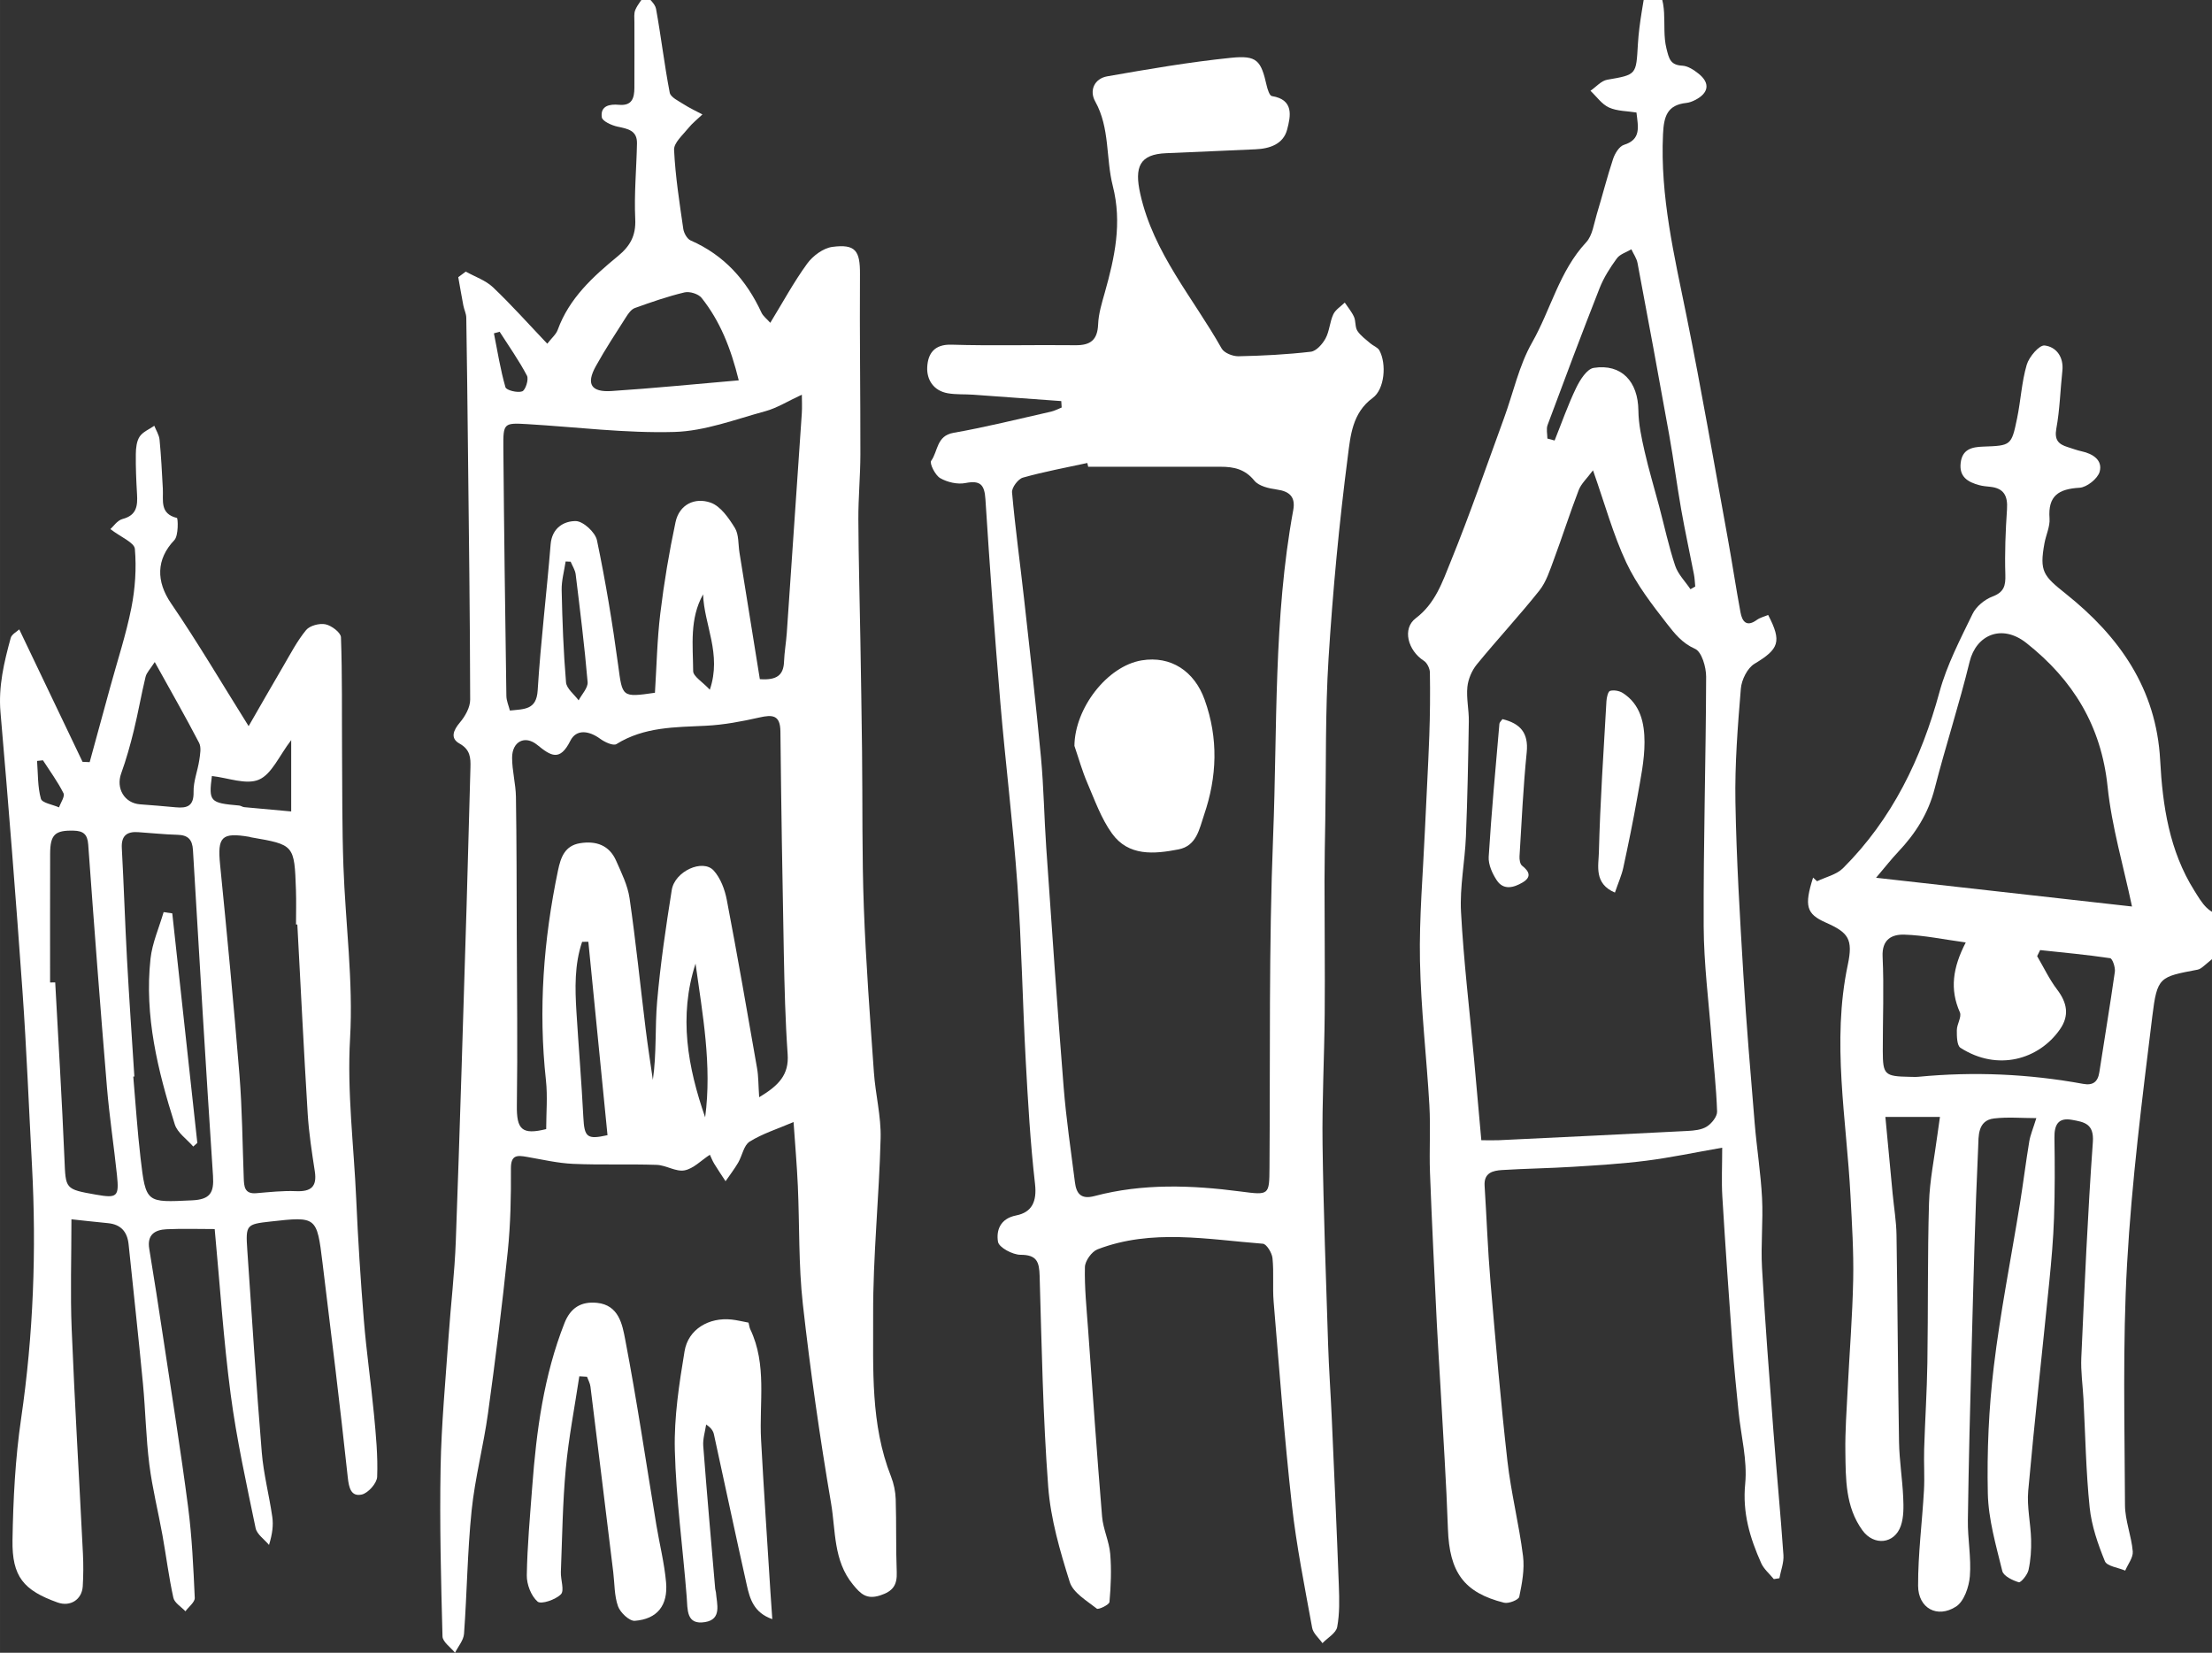 <?xml version="1.0" encoding="UTF-8"?>
<!-- Created with Inkscape (http://www.inkscape.org/) -->
<svg width="80.312" height="60" version="1.1" viewBox="0 0 21.249 15.875" xmlns="http://www.w3.org/2000/svg" xmlns:cc="http://creativecommons.org/ns#" xmlns:dc="http://purl.org/dc/elements/1.1/" xmlns:rdf="http://www.w3.org/1999/02/22-rdf-syntax-ns#">
 <rect x="0" y="0" width="21.249" height="15.875" fill="#333333" stroke="none"/>
 <defs>
  <clipPath id="clipPath18">
   <path d="M 0,459.11 H 614.535 V 0 H 0 Z"/>
  </clipPath>
 </defs>
 <g transform="translate(-19.359 -32.512)">
  <g transform="matrix(.035 0 0 -.035 19.359 48.387)" fill="#fff">
   <g fill="#fff">
    <g clip-path="url(#clipPath18)" fill="#fff">
     <g transform="translate(424.7 333.22)">
      <path d="m0 0c0.662-0.18 1.324-0.36 1.986-0.54 1.941 4.837 3.66 9.782 5.921 14.464 1.046 2.166 2.938 5.175 4.811 5.468 7.629 1.194 12.172-3.741 12.261-11.706 0.042-3.744 0.867-7.523 1.703-11.203 1.15-5.063 2.661-10.045 3.993-15.067 1.444-5.445 2.62-10.977 4.396-16.308 0.786-2.358 2.765-4.318 4.202-6.459 0.437 0.247 0.874 0.493 1.311 0.74-0.112 1.103-0.142 2.222-0.352 3.307-1.154 5.954-2.455 11.881-3.507 17.852-1.191 6.75-2.057 13.557-3.265 20.304-2.826 15.777-5.748 31.539-8.713 47.291-0.249 1.324-1.115 2.532-1.694 3.794-1.357-0.812-3.125-1.322-3.984-2.497-1.846-2.528-3.59-5.254-4.732-8.154-4.906-12.468-9.609-25.017-14.283-37.576-0.407-1.092-0.054-2.466-0.054-3.71m12.521-8.721c-1.66-2.238-3.238-3.65-3.916-5.409-2.425-6.294-4.464-12.736-6.821-19.059-1.097-2.945-2.088-6.142-3.992-8.536-5.51-6.923-11.561-13.414-17.162-20.268-1.37-1.675-2.371-4.037-2.587-6.178-0.313-3.102 0.443-6.293 0.394-9.441-0.166-10.547-0.366-21.096-0.796-31.635-0.282-6.897-1.713-13.815-1.346-20.655 0.726-13.526 2.35-27.004 3.587-40.502 0.67-7.302 1.309-14.605 1.986-22.162 2.231 0 3.549-0.055 4.862 8e-3 17.251 0.825 34.504 1.641 51.751 2.541 1.8 0.094 3.839 0.288 5.281 1.202 1.329 0.842 2.864 2.745 2.818 4.132-0.214 6.54-0.975 13.06-1.477 19.593-0.803 10.429-2.165 20.86-2.206 31.295-0.089 22.804 0.605 45.611 0.676 68.418 9e-3 2.661-1.216 6.859-3.047 7.664-3.505 1.542-5.607 4.198-7.615 6.774-4.158 5.335-8.408 10.83-11.254 16.9-3.613 7.706-5.87 16.047-9.136 25.318m15.79 134.61c5.656-5.265 2.799-12.575 4.366-18.83 0.697-2.784 1.042-4.563 4.359-4.731 1.512-0.076 3.134-1.148 4.404-2.149 3.298-2.597 2.896-5.37-0.922-7.295-0.733-0.369-1.55-0.69-2.356-0.777-5.259-0.566-6.193-3.646-6.426-8.562-0.809-17.079 3.111-33.412 6.456-49.92 4.109-20.276 7.607-40.675 11.319-61.031 1.232-6.759 2.236-13.56 3.495-20.314 0.465-2.495 1.658-4.106 4.48-2.055 0.896 0.651 2.071 0.918 3.109 1.357 3.82-7.343 2.965-9.365-3.749-13.396-1.956-1.175-3.547-4.398-3.746-6.812-0.857-10.334-1.671-20.727-1.49-31.08 0.277-15.839 1.235-31.673 2.188-47.492 0.818-13.58 1.974-27.141 3.098-40.702 0.568-6.856 1.671-13.679 2.023-20.542 0.326-6.367-0.369-12.789-0.01-19.152 0.84-14.881 1.99-29.745 3.117-44.609 0.865-11.406 1.971-22.795 2.761-34.206 0.145-2.085-0.713-4.239-1.107-6.362l-1.524-0.243c-1.18 1.454-2.738 2.74-3.476 4.391-3.08 6.895-5.171 13.793-4.387 21.771 0.636 6.468-1.164 13.168-1.823 19.771-0.61 6.103-1.235 12.208-1.683 18.324-0.991 13.565-1.942 27.134-2.766 40.711-0.253 4.198-0.039 8.423-0.039 13.429-7.55-1.32-14.134-2.718-20.789-3.566-6.699-0.854-13.462-1.26-20.209-1.68-6.456-0.401-12.931-0.485-19.388-0.884-2.563-0.157-5.058-0.74-4.828-4.319 0.562-8.765 0.865-17.55 1.608-26.298 1.395-16.418 2.802-32.842 4.652-49.212 0.99-8.747 3.187-17.354 4.285-26.093 0.458-3.655-0.271-7.54-1.035-11.201-0.174-0.836-2.917-1.933-4.156-1.624-11.068 2.769-15.018 8.413-15.42 20.246-0.435 12.792-1.306 25.568-2.006 38.351-0.328 6.015-0.75 12.024-1.041 18.041-0.666 13.782-1.354 27.564-1.876 41.352-0.232 6.158 0.183 12.345-0.166 18.493-0.752 13.235-2.329 26.444-2.585 39.682-0.23 11.938 0.833 23.902 1.36 35.853 0.38 8.643 0.89 17.28 1.202 25.926 0.208 5.777 0.258 11.565 0.163 17.345-0.019 1.105-0.762 2.637-1.658 3.212-4.368 2.801-6.021 8.806-2.228 11.671 5.403 4.081 7.339 10.01 9.611 15.593 5.282 12.98 9.839 26.255 14.654 39.425 2.522 6.903 4.077 14.342 7.658 20.634 5.154 9.057 7.476 19.611 14.854 27.526 1.745 1.871 2.117 5.09 2.927 7.749 1.536 5.033 2.805 10.153 4.466 15.143 0.497 1.49 1.688 3.446 2.979 3.851 4.768 1.494 3.903 4.856 3.431 8.875-2.513 0.406-5.27 0.347-7.536 1.372-1.981 0.897-3.412 3.013-5.087 4.591 1.527 1.047 2.941 2.746 4.598 3.031 8.138 1.398 7.923 1.337 8.422 9.798 0.348 5.903 1.612 11.751 2.467 17.623z" fill="#fff"/>
     </g>
     <g transform="translate(137.13 362.53)">
      <path d="m0 0c-0.522-0.146-1.044-0.292-1.566-0.437 0.988-4.95 1.771-9.958 3.162-14.792 0.24-0.834 3.305-1.603 4.604-1.13 0.896 0.325 1.838 3.283 1.304 4.299-2.198 4.179-4.953 8.066-7.504 12.06m55.845-72.068c-3.766-6.723-2.781-13.988-2.728-21.053 0.012-1.467 2.522-2.916 4.572-5.117 3.342 9.811-1.585 17.784-1.844 26.17m-2.077-101.34c-4.682-14.474-2.142-28.41 2.639-42.185 1.902 14.245-0.694 28.201-2.639 42.185m-34.277 110.3c-0.46 0.02-0.919 0.039-1.378 0.058-0.386-2.616-1.147-5.24-1.09-7.846 0.187-8.445 0.487-16.899 1.199-25.311 0.146-1.737 2.255-3.306 3.46-4.953 0.869 1.677 2.603 3.428 2.466 5.019-0.843 9.875-2.073 19.719-3.277 29.561-0.146 1.196-0.905 2.317-1.38 3.472m10.115-157.38c-1.781 17.974-3.519 35.524-5.257 53.074-0.57-4e-3 -1.14-8e-3 -1.709-0.012-2.115-6.236-1.957-12.761-1.556-19.289 0.592-9.611 1.397-19.208 1.891-28.824 0.283-5.519 0.993-6.207 6.631-4.949m36.024 207.15c-2.225 9.03-5.196 16.324-10.192 22.62-0.875 1.103-3.28 1.85-4.683 1.517-4.63-1.099-9.156-2.679-13.645-4.291-0.971-0.349-1.782-1.495-2.39-2.45-2.846-4.469-5.772-8.902-8.331-13.534-2.688-4.86-1.306-7.16 4.321-6.792 11.363 0.743 22.701 1.88 34.92 2.93m-23.003-85.738c0.464 7.283 0.599 14.59 1.476 21.808 1.017 8.381 2.414 16.741 4.171 24.999 1.046 4.913 5.342 6.873 9.627 5.372 2.729-0.955 4.971-4.214 6.654-6.924 1.129-1.819 0.901-4.482 1.269-6.769 1.88-11.663 3.755-23.326 5.594-34.752 4.764-0.356 6.5 1.198 6.638 4.777 0.101 2.65 0.578 5.282 0.762 7.93 1.395 20.062 2.768 40.124 4.116 60.189 0.122 1.811 0.016 3.637 0.016 5.175-3.868-1.788-6.828-3.671-10.06-4.549-8.241-2.24-16.562-5.444-24.924-5.681-13.392-0.379-26.841 1.347-40.268 2.142-6.537 0.387-6.732 0.323-6.676-6.405 0.191-22.725 0.499-45.449 0.831-68.172 0.019-1.365 0.64-2.721 0.966-4.02 4.062 0.418 7.29 0.197 7.621 5.509 0.834 13.383 2.473 26.713 3.556 40.083 0.368 4.538 3.641 6.423 6.895 6.404 2.025-0.012 5.367-3.081 5.823-5.259 2.375-11.354 4.274-22.827 5.825-34.328 1.175-8.714 0.952-8.851 10.088-7.529m28.607-111c5.428 3.238 8.213 6.212 7.821 11.786-0.651 9.25-0.871 18.537-1.054 27.812-0.398 20.259-0.718 40.52-0.933 60.781-0.048 4.587-2.208 4.641-5.823 3.827-4.796-1.081-9.699-2.014-14.593-2.254-8.489-0.417-16.958-0.285-24.595-5.038-0.875-0.545-3.217 0.543-4.455 1.451-3.047 2.232-6.546 2.754-8.199-0.556-2.873-5.753-5.357-4.143-9.083-1.11-3.389 2.759-6.892 0.913-6.895-3.52-3e-3 -3.582 0.996-7.16 1.052-10.748 0.194-12.466 0.186-24.935 0.227-37.404 0.052-15.759 0.252-31.52 0.027-47.275-0.093-6.605 1.373-8.148 8.052-6.497 0 4.464 0.412 8.984-0.071 13.405-2.116 19.383-0.666 38.515 3.301 57.538 0.76 3.651 1.881 6.838 6.054 7.516 4.353 0.707 8.021-0.512 9.905-4.798 1.465-3.333 3.174-6.743 3.687-10.276 1.734-11.958 2.953-23.99 4.43-35.985 0.572-4.642 1.307-9.262 1.968-13.893 1.052 7.228 0.555 14.409 1.171 21.494 0.89 10.249 2.398 20.457 4.017 30.623 0.82 5.148 8.531 8.636 11.522 5.318 1.875-2.08 3.039-5.191 3.58-8.019 2.946-15.391 5.627-30.834 8.32-46.273 0.383-2.197 0.335-4.47 0.567-7.905m-80.522 226.58c2.514-1.406 5.436-2.38 7.462-4.301 5.039-4.777 9.668-9.986 14.902-15.483 1.203 1.557 2.406 2.54 2.862 3.795 3.157 8.695 9.703 14.629 16.531 20.242 3.347 2.752 4.968 5.599 4.752 10.159-0.326 6.9 0.34 13.843 0.48 20.77 0.073 3.597-2.578 4.016-5.357 4.609-1.613 0.343-4.151 1.498-4.301 2.566-0.451 3.202 2.236 3.652 4.711 3.42 3.62-0.339 4.216 1.905 4.235 4.645 0.044 5.991-8e-3 11.982 6e-3 17.973 3e-3 1.165-0.182 2.464 0.26 3.462 0.68 1.529 1.828 2.85 2.777 4.26 1.003-1.336 2.635-2.557 2.904-4.027 1.392-7.635 2.282-15.364 3.753-22.981 0.247-1.272 2.419-2.275 3.839-3.19 1.633-1.052 3.419-1.867 5.139-2.784-1.312-1.253-2.771-2.385-3.896-3.786-1.505-1.873-3.98-4.014-3.888-5.937 0.345-7.251 1.489-14.471 2.525-21.675 0.167-1.164 1.054-2.762 2.031-3.189 9.168-4.008 15.303-10.868 19.427-19.794 0.453-0.979 1.454-1.707 2.424-2.803 3.456 5.65 6.45 11.196 10.127 16.244 1.556 2.137 4.41 4.26 6.913 4.591 6.383 0.845 7.622-1.092 7.577-7.515-0.114-16.489 0.137-32.979 0.114-49.469-9e-3 -5.916-0.583-11.832-0.556-17.747 0.05-10.945 0.365-21.889 0.548-32.834 0.172-10.283 0.346-20.566 0.464-30.849 0.163-14.301-0.036-28.614 0.492-42.901 0.557-15.094 1.702-30.17 2.761-45.242 0.424-6.024 1.995-12.034 1.845-18.019-0.406-16.196-2.116-32.376-2.054-48.558 0.058-14.849-0.754-29.971 4.899-44.297 0.773-1.959 1.229-4.157 1.296-6.262 0.211-6.66 0.02-13.334 0.282-19.99 0.141-3.55-1.028-5.267-4.564-6.402-3.762-1.208-5.374 0.458-7.452 2.982-5.403 6.565-4.725 14.769-6.004 22.284-3.09 18.147-5.705 36.396-7.752 54.689-1.202 10.728-0.889 21.622-1.373 32.435-0.257 5.749-0.762 11.488-1.175 17.521-4.414-1.89-8.519-3.173-12.054-5.371-1.62-1.008-2.03-3.869-3.158-5.79-1.034-1.762-2.294-3.391-3.454-5.078-1.04 1.593-2.116 3.167-3.105 4.792-0.503 0.824-0.849 1.744-1.198 2.476-2.412-1.573-4.524-3.834-6.973-4.292-2.354-0.439-5.044 1.421-7.612 1.51-7.645 0.266-15.311-0.061-22.949 0.278-4.251 0.188-8.472 1.194-12.692 1.917-2.621 0.449-4.403 0.619-4.379-3.186 0.048-7.599-0.095-15.242-0.874-22.793-1.527-14.823-3.38-29.619-5.418-44.383-1.235-8.946-3.578-17.758-4.499-26.725-1.154-11.215-1.261-22.536-2.078-33.793-0.13-1.785-1.615-3.472-2.473-5.205-1.198 1.497-3.398 2.968-3.438 4.496-0.413 15.432-0.806 30.879-0.524 46.31 0.219 11.951 1.358 23.889 2.181 35.825 0.607 8.8 1.675 17.578 1.997 26.386 1.116 30.636 2.012 61.28 2.959 91.922 0.389 12.646 0.672 25.297 1.055 37.943 0.084 2.755-0.038 4.982-3.022 6.643-2.554 1.421-1.709 3.601 0.132 5.773 1.438 1.695 2.82 4.142 2.816 6.251-0.042 22.984-0.358 45.967-0.61 68.95-0.131 11.964-0.259 23.928-0.456 35.891-0.019 1.117-0.589 2.215-0.806 3.34-0.496 2.586-0.933 5.182-1.394 7.775 0.687 0.509 1.373 1.017 2.06 1.526" fill="#fff"/>
     </g>
     <g transform="translate(298.67 325.47)">
      <path d="m0 0c-0.08 0.348-0.16 0.696-0.24 1.043-5.908-1.289-11.874-2.378-17.684-4.019-1.321-0.373-3.092-2.745-2.976-4.047 0.869-9.761 2.218-19.478 3.302-29.223 1.614-14.493 3.278-28.983 4.635-43.502 0.773-8.262 0.88-16.585 1.456-24.87 1.52-21.863 3.016-43.728 4.764-65.573 0.701-8.757 1.996-17.468 3.106-26.188 0.392-3.076 1.652-4.744 5.36-3.759 13.242 3.513 26.677 3.009 40.102 1.252 7.889-1.033 7.878-1.048 7.935 6.622 0.22 30.273-0.203 60.574 0.996 90.81 1.184 29.875 0.071 59.938 5.523 89.564 0.65 3.532-0.919 5.15-4.473 5.641-2.184 0.301-4.969 0.929-6.202 2.45-2.561 3.155-5.627 3.812-9.245 3.806-12.12-0.019-24.239-7e-3 -36.359-7e-3m-7.39 18.031c-8.056 0.587-16.113 1.187-24.172 1.753-2.325 0.164-4.697-1e-3 -6.975 0.396-3.896 0.677-5.818 3.702-5.642 7.176 0.183 3.595 1.841 6.305 6.65 6.156 11.322-0.35 22.664-0.01 33.996-0.15 4.145-0.051 6.085 1.409 6.259 5.742 0.118 2.941 1.038 5.885 1.847 8.758 2.705 9.597 4.779 19.033 2.178 29.222-1.94 7.605-0.743 15.858-4.83 23.188-1.68 3.014-0.203 6.267 3.308 6.883 11.27 1.977 22.574 3.921 33.946 5.083 7.183 0.735 8.242-0.72 9.812-7.606 0.241-1.056 0.797-2.795 1.418-2.893 6.156-0.979 5.157-5.565 4.195-9.211-1.042-3.951-4.725-5.235-8.678-5.397-8.152-0.334-16.301-0.758-24.454-1.067-7.403-0.279-8.822-3.785-7.171-11.179 3.634-16.281 14.505-28.509 22.336-42.425 0.689-1.225 3.056-2.158 4.621-2.126 6.629 0.135 13.274 0.478 19.854 1.244 1.501 0.175 3.202 2.106 4.038 3.647 1.084 1.996 1.155 4.524 2.127 6.606 0.601 1.287 2.067 2.17 3.144 3.234 0.864-1.296 1.908-2.511 2.538-3.913 0.531-1.184 0.254-2.798 0.928-3.837 0.874-1.348 2.308-2.348 3.555-3.435 0.798-0.695 2.027-1.095 2.488-1.941 2.009-3.688 1.454-10.645-1.839-13.045-5.608-4.087-6.1-10.435-6.811-15.918-2.391-18.434-4.133-36.982-5.301-55.539-0.926-14.726-0.653-29.527-0.899-44.295-0.094-5.617-0.207-11.234-0.211-16.851-8e-3 -12.124 0.151-24.248 0.05-36.369-0.099-11.966-0.748-23.935-0.588-35.896 0.245-18.298 0.938-36.59 1.523-54.882 0.212-6.646 0.696-13.285 0.991-19.93 0.683-15.396 1.378-30.793 1.951-46.193 0.142-3.813 0.246-7.72-0.451-11.431-0.314-1.67-2.637-2.964-4.048-4.427-0.973 1.398-2.546 2.687-2.822 4.212-2.042 11.246-4.318 22.484-5.577 33.83-2.055 18.504-3.444 37.085-4.992 55.644-0.332 3.976 0.091 8.019-0.319 11.982-0.15 1.448-1.624 3.872-2.642 3.951-15.173 1.176-30.48 4.168-45.362-1.532-1.606-0.615-3.44-3.176-3.48-4.875-0.133-5.626 0.455-11.274 0.86-16.907 1.235-17.191 2.426-34.387 3.852-51.563 0.285-3.439 1.936-6.764 2.231-10.202 0.375-4.384 0.187-8.847-0.202-13.237-0.067-0.754-3.02-2.181-3.477-1.822-2.748 2.165-6.496 4.34-7.425 7.292-2.678 8.511-5.248 17.314-5.914 26.147-1.45 19.247-1.787 38.581-2.354 57.885-0.112 3.832-0.752 5.778-5.24 5.779-2.175 0-5.931 2.008-6.189 3.568-0.505 3.056 0.52 6.355 4.994 7.235 4.332 0.852 5.719 3.833 5.171 8.628-1.282 11.231-1.938 22.543-2.55 33.839-0.871 16.091-1.139 32.22-2.286 48.288-1.195 16.738-3.288 33.41-4.696 50.136-1.56 18.534-2.891 37.089-4.081 55.651-0.258 4.02-1.396 5.248-5.503 4.447-2.179-0.425-4.96 0.223-6.914 1.35-1.379 0.796-2.983 4.058-2.478 4.751 1.895 2.595 1.426 6.86 6.114 7.681 8.989 1.577 17.864 3.808 26.776 5.814 1.01 0.227 1.953 0.751 2.928 1.136z" fill="#fff"/>
     </g>
     <g transform="translate(539.53 194.93)">
      <path d="m0 0c-6.082 0.83-11.438 1.972-16.823 2.145-3.352 0.106-6.225-1.204-5.998-6.02 0.402-8.604 0.033-17.242 0.05-25.866 0.011-6.58 0.494-7.008 7.357-7.134 0.832-0.015 1.671-0.063 2.496 0.016 15.139 1.453 30.186 0.787 45.141-1.949 2.679-0.49 4.036 0.513 4.448 3.221 1.395 9.183 2.955 18.341 4.252 27.537 0.171 1.213-0.662 3.635-1.294 3.73-6.373 0.953-12.802 1.538-19.215 2.226-0.273-0.554-0.547-1.11-0.82-1.665 1.802-3.066 3.335-6.338 5.473-9.149 2.759-3.626 3.444-7.129 0.784-10.945-5.788-8.298-17.132-11.598-27.3-5.058-0.986 0.634-1.007 3.178-0.997 4.832 9e-3 1.658 1.39 3.656 0.833 4.912-2.806 6.325-1.951 12.269 1.613 19.167m-24.615 17.753c24.452-2.745 47.608-5.346 70.248-7.888-2.319 11.016-5.551 21.854-6.702 32.907-1.737 16.664-9.468 29.269-22.272 39.397-6.789 5.371-13.805 2.209-15.594-5.127-2.854-11.703-6.613-23.183-9.605-34.856-1.745-6.808-5.284-12.334-10.003-17.324-1.884-1.991-3.573-4.167-6.072-7.109m-16.194-0.953c2.407 1.169 5.345 1.804 7.133 3.59 13.523 13.508 21.484 30.037 26.477 48.367 2.019 7.416 5.689 14.427 9.066 21.4 0.984 2.032 3.298 3.954 5.442 4.764 3.185 1.204 3.657 2.933 3.56 6.015-0.185 5.973 0.052 11.976 0.455 17.943 0.246 3.649-0.836 5.79-4.633 6.174-0.993 0.1-2.002 0.186-2.96 0.442-3.137 0.838-5.603 2.275-5.117 6.165 0.462 3.693 3.043 4.308 6.126 4.415 7.692 0.267 7.799 0.277 9.352 7.756 1.012 4.878 1.247 9.954 2.644 14.702 0.643 2.178 3.435 5.465 4.916 5.296 3.142-0.358 5.281-3.116 4.869-6.942-0.571-5.285-0.699-10.644-1.655-15.854-0.577-3.143 0.593-4.309 3.128-5.088 1.271-0.39 2.52-0.877 3.815-1.155 3.105-0.668 5.817-2.446 4.946-5.6-0.527-1.905-3.524-4.288-5.527-4.402-5.726-0.328-8.701-2.187-8.231-8.41 0.168-2.221-0.97-4.523-1.389-6.81-1.43-7.805-0.283-8.975 5.876-13.892 14.634-11.685 24.834-26.011 25.879-45.685 0.662-12.471 2.513-24.845 9.378-35.766 2.096-3.334 3.969-6.956 9.005-6.794 1.087 0.035 2.747-1.954 3.197-3.322 0.316-0.958-0.689-2.74-1.609-3.637-2.529-2.469-5.314-4.677-8.023-6.958-0.486-0.409-1.057-0.861-1.65-0.974-10.501-2.004-11.12-1.918-12.471-12.911-2.769-22.562-5.636-45.166-6.913-67.84-1.239-22.005-0.664-44.118-0.573-66.183 0.018-4.242 1.773-8.452 2.134-12.727 0.143-1.684-1.333-3.505-2.071-5.263-1.932 0.832-5.017 1.194-5.583 2.582-1.922 4.715-3.656 9.719-4.176 14.746-1.023 9.869-1.176 19.828-1.699 29.75-0.202 3.806-0.767 7.626-0.594 11.414 0.901 19.71 1.749 39.429 3.169 59.105 0.369 5.108-2.45 5.505-5.726 6.105-3.856 0.707-4.869-1.445-4.816-4.935 0.11-7.303 0.133-14.614-0.113-21.911-0.198-5.893-0.722-11.783-1.309-17.653-1.909-19.105-4.055-38.189-5.777-57.312-0.396-4.4 0.679-8.915 0.795-13.384 0.073-2.787-0.117-5.646-0.715-8.356-0.292-1.325-2.128-3.517-2.672-3.352-1.718 0.519-4.19 1.712-4.527 3.095-1.715 7.022-3.814 14.166-3.968 21.306-0.25 11.565 0.262 23.237 1.634 34.722 1.788 14.957 4.754 29.773 7.16 44.657 0.923 5.717 1.633 11.469 2.578 17.182 0.294 1.777 1.036 3.481 1.943 6.416-4.001 0-7.857 0.357-11.617-0.092-4.592-0.548-4.213-5.025-4.346-7.873-0.848-18.211-1.288-36.441-1.777-54.667-0.426-15.901-0.831-31.805-1.052-47.71-0.071-5.13 0.961-10.308 0.546-15.388-0.239-2.93-1.593-6.896-3.788-8.314-5.154-3.326-10.397-0.465-10.418 5.714-0.03 8.713 1.119 17.426 1.608 26.148 0.212 3.773-0.064 7.572 0.053 11.353 0.246 7.902 0.764 15.8 0.885 23.703 0.223 14.606 0.022 29.222 0.448 43.82 0.182 6.229 1.488 12.426 2.293 18.636 0.204 1.574 0.445 3.143 0.71 4.997h-14.978c0.685-7.256 1.33-14.142 1.987-21.027 0.361-3.787 1.011-7.569 1.07-11.359 0.297-18.934 0.365-37.872 0.689-56.805 0.087-5.077 0.92-10.137 1.147-15.217 0.117-2.6 0.174-5.403-0.652-7.802-1.725-5.008-7.401-5.579-10.544-1.24-4.702 6.489-4.574 14.123-4.68 21.597-0.08 5.634 0.34 11.279 0.621 16.916 0.503 10.106 1.325 20.206 1.527 30.317 0.154 7.643-0.342 15.305-0.738 22.948-1.093 21.135-5.228 42.199-0.741 63.442 1.489 7.049 0.159 8.828-6.059 11.576-5.316 2.349-5.941 4.57-3.472 12.334 0.366-0.333 0.732-0.666 1.098-1" fill="#fff"/>
     </g>
     <g transform="translate(11.785 244.92)">
      <path d="m0 0-1.614-0.17c0.274-3.479 0.132-7.076 1.051-10.377 0.323-1.163 3.244-1.604 4.978-2.376 0.453 1.317 1.661 3.01 1.226 3.881-1.582 3.162-3.715 6.05-5.641 9.042m68.134 5.537c-3.311-4.308-5.327-9.327-8.851-10.844-3.499-1.505-8.514 0.513-12.914 0.992-0.903-6.998-0.57-7.409 7.465-8.097 0.479-0.041 0.931-0.405 1.411-0.451 4.173-0.403 8.35-0.767 12.889-1.175zm-37.45 21.426c-1.223-1.915-2.239-2.895-2.519-4.052-1.185-4.892-2.034-9.865-3.231-14.754-0.97-3.965-2.073-7.92-3.461-11.754-1.482-4.089 0.861-8.161 5.187-8.487 3.268-0.246 6.534-0.505 9.797-0.816 3.138-0.299 4.973 0.347 4.883 4.229-0.067 2.881 1.129 5.774 1.561 8.692 0.234 1.573 0.609 3.501-0.048 4.768-3.702 7.129-7.698 14.107-12.169 22.174m-28.724-87.939c0.469 8e-3 0.937 0.016 1.405 0.023 0.864-16.142 1.857-32.278 2.535-48.429 0.35-8.304 0.097-8.314 8.687-9.824 5.786-1.017 6.349-0.572 5.727 5.365-0.843 8.055-2.078 16.072-2.75 24.14-1.845 22.185-3.54 44.384-5.14 66.589-0.207 2.876-1.423 3.738-3.996 3.803-5.126 0.13-6.441-1.058-6.456-6.359-0.036-11.77-0.012-23.538-0.012-35.308m23.129-25.803c-0.1-9e-3 -0.198-0.017-0.298-0.025 0.649-7.429 1.122-14.88 1.988-22.284 1.464-12.517 1.558-12.261 14.132-11.677 4.964 0.231 6.071 2.064 5.766 6.68-1.974 29.802-3.747 59.617-5.504 89.433-0.173 2.934-1.373 4.135-4.277 4.206-3.61 0.089-7.212 0.498-10.821 0.728-3.082 0.197-4.611-1.023-4.429-4.375 0.555-10.169 0.871-20.351 1.425-30.52 0.585-10.728 1.338-21.445 2.018-32.166m44.732 41.72-0.363-3e-3c0 3.157 0.094 6.317-0.017 9.47-0.432 12.405-0.456 12.404-12.317 14.453-0.163 0.028-0.317 0.105-0.48 0.132-7.634 1.291-8.784-8e-3 -8.023-7.638 1.916-19.225 3.759-38.462 5.315-57.72 0.758-9.397 0.821-18.85 1.177-28.279 0.086-2.294 0.172-4.435 3.448-4.16 3.62 0.304 7.266 0.712 10.879 0.559 4.119-0.176 5.831 1.2 5.175 5.452-0.807 5.247-1.627 10.519-1.953 15.81-1.066 17.3-1.911 34.615-2.841 51.924m-56.998 44.55c1.894 6.916 3.789 13.832 5.681 20.748 1.966 7.189 4.318 14.3 5.763 21.592 1.046 5.278 1.421 10.84 0.963 16.179-0.15 1.76-3.838 3.217-6.717 5.435 0.765 0.669 1.883 2.401 3.352 2.784 3.903 1.018 4.144 3.646 3.954 6.848-0.215 3.655-0.375 7.323-0.327 10.982 0.022 1.623 0.207 3.507 1.056 4.781 0.866 1.302 2.637 2.001 4.011 2.964 0.502-1.273 1.32-2.515 1.447-3.825 0.434-4.473 0.658-8.968 0.9-13.458 0.172-3.18-0.913-6.852 3.865-8.013 0.3-0.072 0.476-4.844-0.704-6.083-5.015-5.263-5.028-11.313-0.906-17.352 7.354-10.772 13.983-22.038 21.293-33.703 3.029 5.253 6.233 10.882 9.511 16.467 1.979 3.371 3.795 6.907 6.258 9.895 1.016 1.234 3.687 1.931 5.336 1.585 1.651-0.347 4.188-2.254 4.235-3.553 0.379-10.379 0.227-20.777 0.299-31.168 0.073-10.529 3e-3 -21.064 0.375-31.582 0.559-15.777 2.729-31.616 1.83-47.291-0.854-14.883 1.041-29.424 1.685-44.114 0.489-11.112 1.198-22.22 2.1-33.307 0.699-8.589 1.952-17.131 2.765-25.712 0.543-5.734 1.107-11.512 0.882-17.24-0.068-1.751-2.488-4.479-4.24-4.856-2.905-0.624-3.511 1.777-3.827 4.724-2.105 19.642-4.528 39.253-6.93 58.864-1.56 12.755-1.622 12.748-14.32 11.332-6.587-0.734-6.797-0.909-6.327-7.798 1.264-18.524 2.453-37.056 3.977-55.56 0.489-5.935 2.035-11.776 2.884-17.69 0.324-2.258 0.053-4.6-0.898-7.704-1.269 1.534-3.323 2.906-3.68 4.629-2.518 12.174-5.213 24.352-6.837 36.662-1.974 14.961-2.953 30.054-4.392 45.399-4.396 0-8.807 0.15-13.202-0.051-3.2-0.147-5.407-1.484-4.758-5.38 1.354-8.146 2.608-16.31 3.839-24.476 2.323-15.424 4.797-30.832 6.815-46.298 1.08-8.276 1.455-16.655 1.835-25.001 0.055-1.189-1.664-2.458-2.563-3.69-1.142 1.227-2.994 2.296-3.305 3.705-1.253 5.672-1.968 11.459-2.998 17.183-1.167 6.488-2.788 12.912-3.609 19.44-0.923 7.356-1.044 14.809-1.749 22.196-1.216 12.737-2.618 25.456-3.933 38.182-0.358 3.45-2.122 5.468-5.677 5.809-3.531 0.339-7.056 0.743-10.016 1.058 0-10.704-0.327-20.441 0.069-30.148 0.837-20.554 2.071-41.091 3.089-61.638 0.147-2.966 0.131-5.954-0.048-8.918-0.225-3.696-3.443-5.691-6.895-4.461-9.31 3.321-12.555 7.066-12.389 17.139 0.182 11.122 0.754 22.326 2.362 33.318 3.373 23.074 4.23 46.18 2.986 69.414-0.853 15.945-1.476 31.905-2.604 47.829-1.81 25.537-3.822 51.06-6.038 76.564-0.621 7.134 0.98 13.773 2.804 20.45 0.277 1.012 1.687 1.715 2.344 2.342 5.915-12.377 11.642-24.361 17.369-36.345 0.653-0.028 1.304-0.055 1.955-0.084" fill="#fff"/>
     </g>
     <g transform="translate(159 75.864)">
      <path d="m0 0c-1.271-8.437-2.926-16.838-3.711-25.319-0.873-9.425-0.984-18.921-1.353-28.389-0.082-2.1 1.026-5.076 0.013-6.112-1.461-1.495-5.45-2.838-6.406-2.004-1.781 1.553-2.999 4.735-2.958 7.215 0.135 8.139 0.888 16.27 1.497 24.398 1.147 15.29 3.165 30.405 8.846 44.819 1.658 4.206 4.577 5.99 8.914 5.557 6.025-0.603 6.971-5.999 7.747-10.05 3.242-16.917 5.754-33.974 8.565-50.975 0.866-5.236 2.194-10.422 2.656-15.689 0.556-6.353-2.433-10.07-8.569-10.551-1.488-0.116-3.998 2.251-4.618 3.985-1.037 2.898-0.925 6.207-1.308 9.341-2.076 16.985-4.145 33.971-6.26 50.952-0.116 0.926-0.621 1.803-0.946 2.703-0.703 0.04-1.406 0.08-2.109 0.119" fill="#fff"/>
     </g>
     <g transform="translate(205.44 90.596)">
      <path d="m0 0c0.221-0.862 0.269-1.377 0.477-1.813 4.652-9.75 2.424-20.156 2.968-30.304 0.746-13.916 1.696-27.821 2.564-41.73 0.142-2.281 0.312-4.561 0.517-7.524-5.078 1.758-6.16 5.59-7.002 9.343-3.086 13.765-5.998 27.569-9.014 41.349-0.202 0.928-0.731 1.784-2.14 2.712-0.285-1.957-0.941-3.942-0.795-5.867 0.997-13.084 2.163-26.156 3.282-39.232 0.028-0.329 0.175-0.648 0.201-0.976 0.248-3.197 1.677-7.362-2.97-8.134-5.23-0.868-4.783 3.41-5.063 6.984-1.048 13.419-2.914 26.807-3.251 40.238-0.225 9.018 1.19 18.158 2.671 27.111 1.002 6.055 6.707 9.352 12.91 8.69 1.47-0.158 2.917-0.526 4.645-0.847" fill="#fff"/>
     </g>
     <g transform="translate(443.24 208.62)">
      <path d="m0 0c-5.796 2.434-4.493 7.385-4.402 11.038 0.345 13.834 1.288 27.652 2.071 41.474 0.058 1.01 0.436 2.685 1 2.84 1.053 0.29 2.56 0.016 3.511-0.594 4.893-3.14 5.934-8.374 5.941-13.478 6e-3 -5.022-1.087-10.072-1.963-15.064-1.138-6.492-2.473-12.954-3.865-19.399-0.447-2.069-1.343-4.042-2.293-6.817" fill="#fff"/>
     </g>
     <g transform="translate(412.37 256.22)">
      <path d="m0 0c4.857-1.19 7.2-3.732 6.657-9.118-0.956-9.486-1.393-19.024-1.974-28.544-0.053-0.862 0.14-2.126 0.712-2.571 2.067-1.612 2.6-3.14 0.105-4.609-2.419-1.424-5.214-2.183-7.062 0.613-1.229 1.859-2.347 4.336-2.215 6.457 0.755 12.178 1.89 24.334 2.938 36.494 0.036 0.416 0.51 0.794 0.839 1.278" fill="#fff"/>
     </g>
     <g transform="translate(294.89 248.88)">
      <path d="m0 0c0.101 10.339 8.98 21.898 18.466 23.464 8.038 1.328 14.474-2.999 17.271-10.787 3.824-10.65 3.423-21.157-0.159-31.644-1.3-3.804-2.006-8.476-7.03-9.449-6.682-1.293-13.68-1.931-18.22 4.351-2.984 4.129-4.752 9.18-6.799 13.932-1.411 3.277-2.369 6.748-3.529 10.133" fill="#fff"/>
     </g>
     <g transform="translate(53.036 138.92)">
      <path d="m0 0c-1.737 2.017-4.333 3.761-5.07 6.093-4.665 14.761-8.364 29.779-6.66 45.44 0.472 4.347 2.361 8.539 3.6 12.802l2.373-0.34c2.292-21 4.584-41.999 6.876-62.998-0.373-0.332-0.746-0.665-1.119-0.997" fill="#fff"/>
     </g>
    </g>
   </g>
  </g>
 </g>
</svg>
